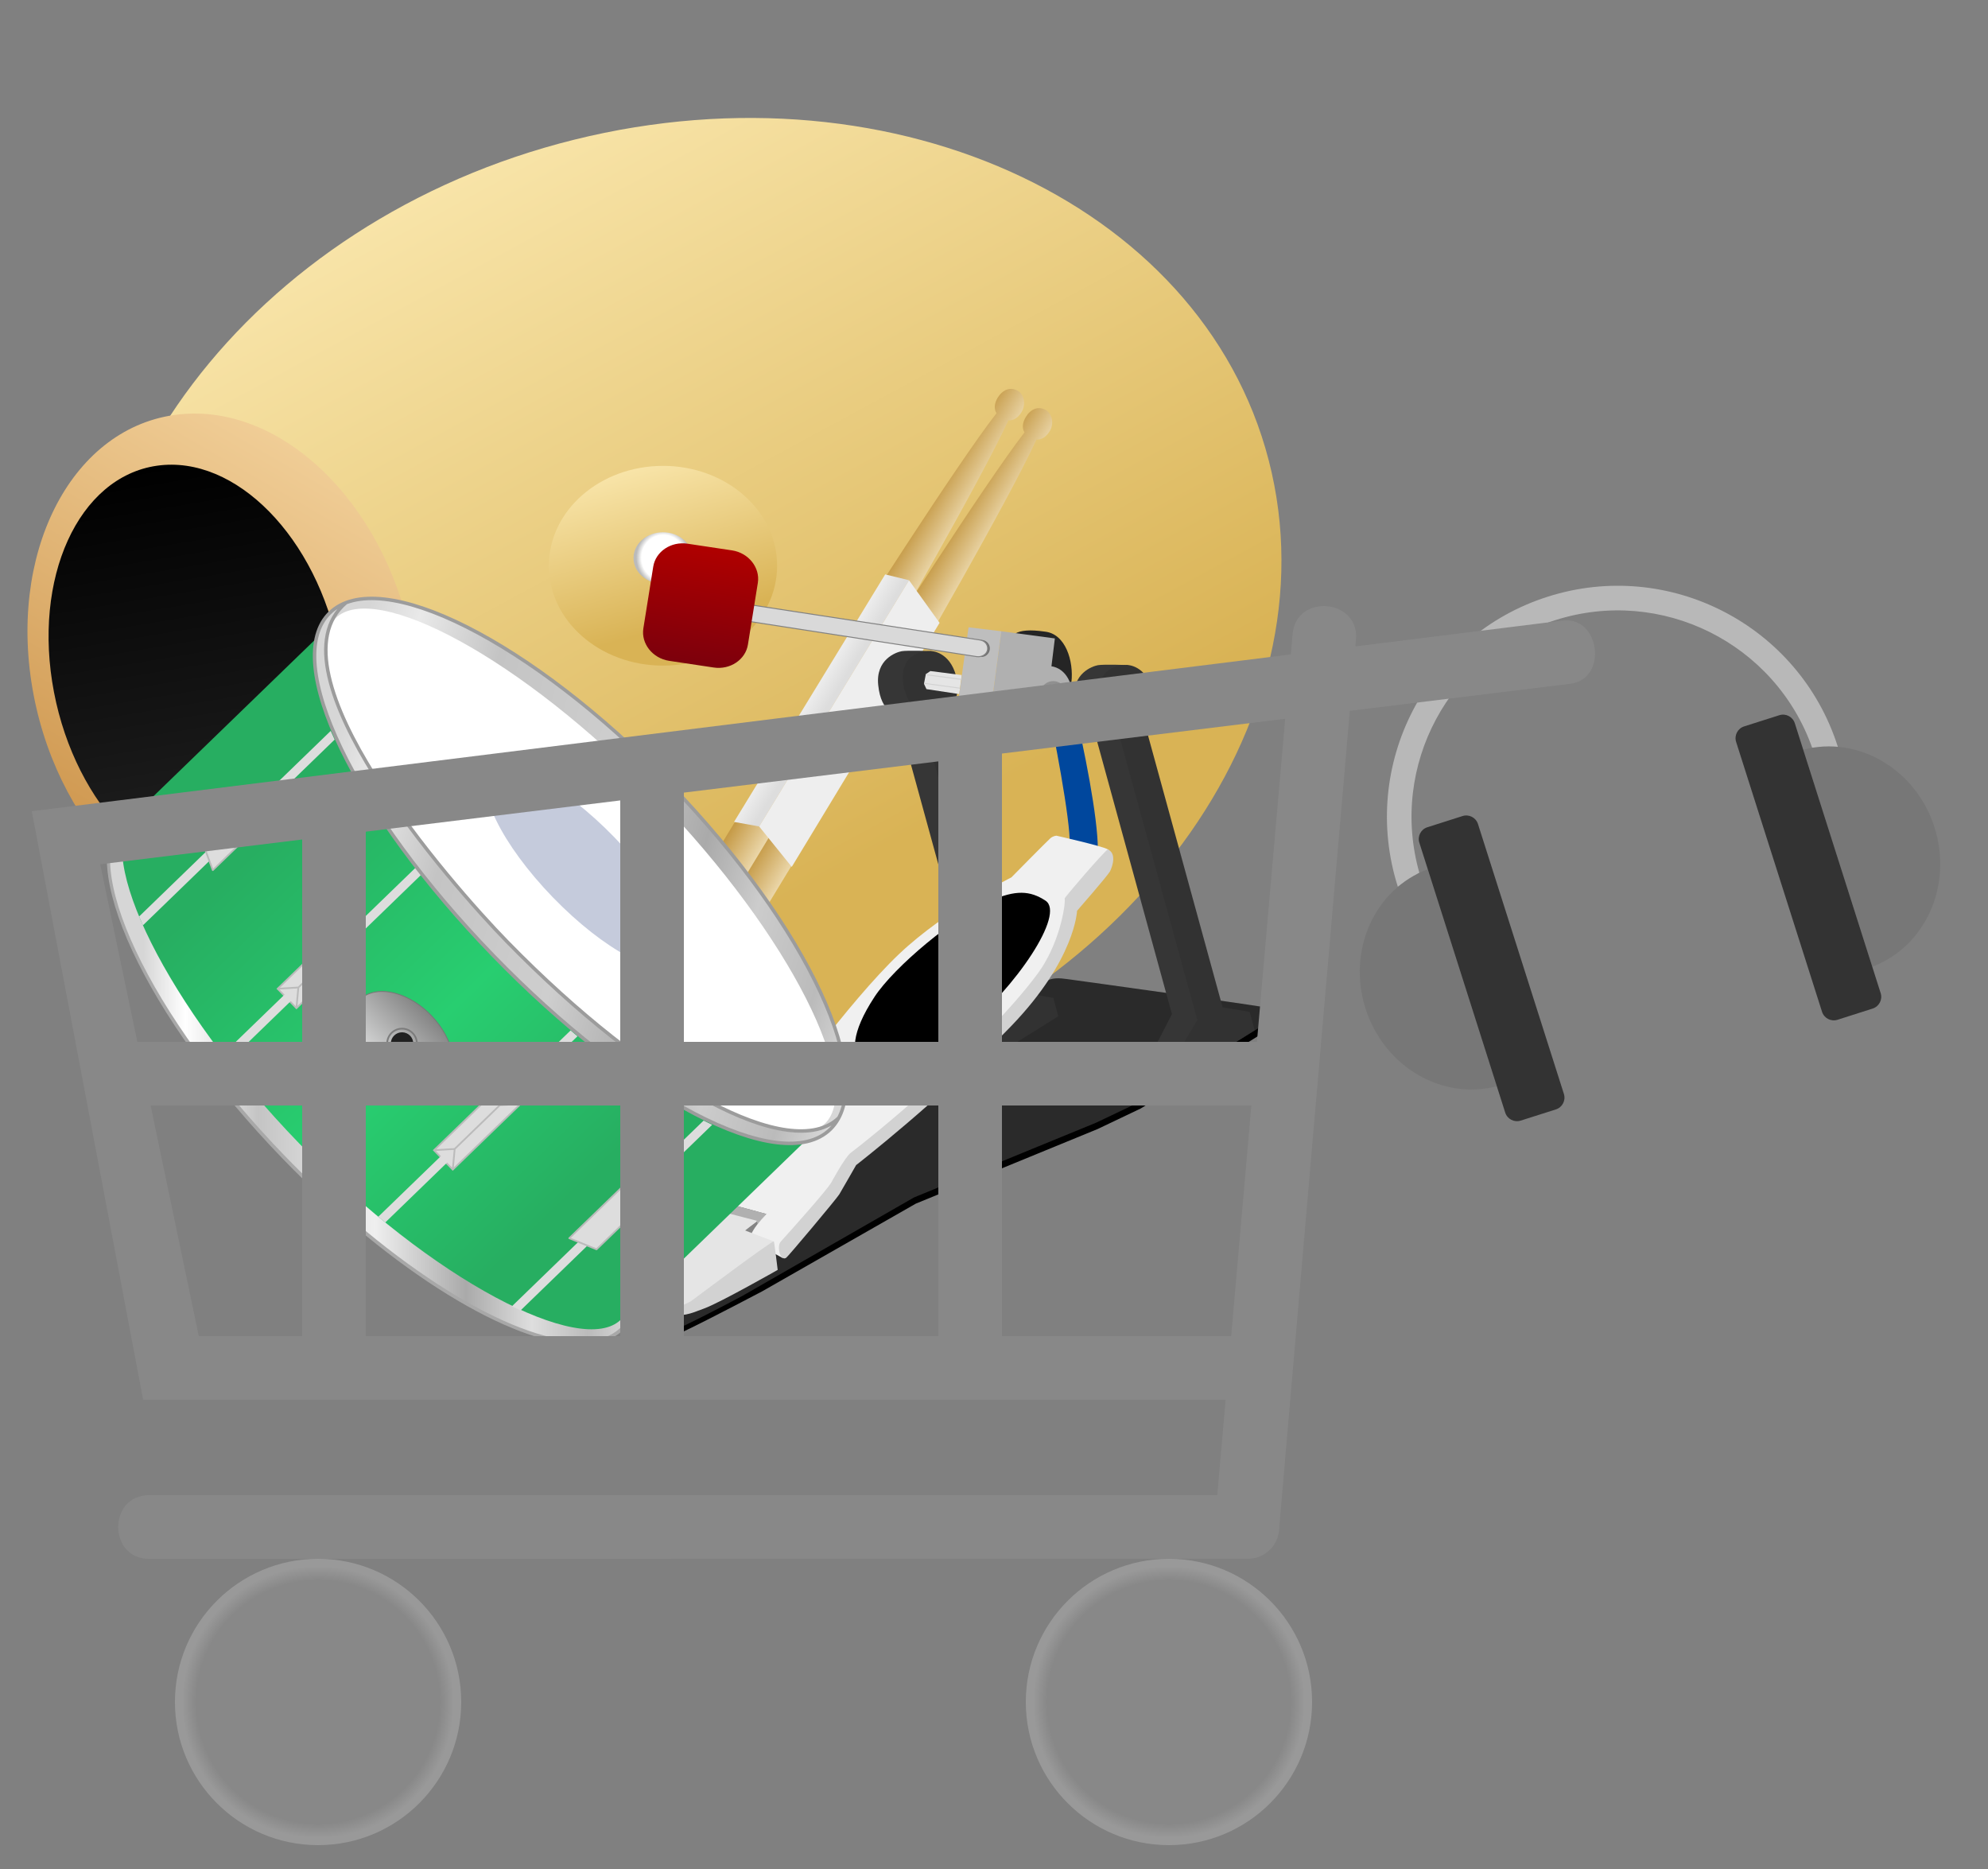 <?xml version="1.0" encoding="utf-8"?>
<!-- Generator: Adobe Illustrator 16.0.0, SVG Export Plug-In . SVG Version: 6.00 Build 0)  -->
<!DOCTYPE svg PUBLIC "-//W3C//DTD SVG 1.1//EN" "http://www.w3.org/Graphics/SVG/1.1/DTD/svg11.dtd">
<svg version="1.1" xmlns="http://www.w3.org/2000/svg" xmlns:xlink="http://www.w3.org/1999/xlink" x="0px" y="0px" width="250px"
	 height="235px" viewBox="0 0 250 235" enable-background="new 0 0 250 235" xml:space="preserve">
<rect x="0" y="0" width="250" height="235" fill="#808080" stroke="none"/>
<g>
	
		<linearGradient id="SVGID_1_" gradientUnits="userSpaceOnUse" x1="77.975" y1="68.44" x2="112.059" y2="188.053" gradientTransform="matrix(1.024 -0.242 0.23 0.973 -40.787 -24.102)">
		<stop  offset="0" style="stop-color:#F8E4A8"/>
		<stop  offset="0.8" style="stop-color:#D9B355"/>
	</linearGradient>
	<path fill-rule="evenodd" clip-rule="evenodd" fill="url(#SVGID_1_)" d="M159.919,59.417c7.472,33.175-19.894,68.585-60.604,78.681
		c-40.709,10.101-79.436-8.676-86.908-41.852c-7.473-33.174,19.089-68.575,59.797-78.68
		C112.915,7.459,152.447,26.242,159.919,59.417z"/>
	<linearGradient id="SVGID_2_" gradientUnits="userSpaceOnUse" x1="79.891" y1="58.916" x2="86.855" y2="83.354">
		<stop  offset="0" style="stop-color:#F8E4A8"/>
		<stop  offset="0.8" style="stop-color:#D9B355"/>
	</linearGradient>
	<path fill-rule="evenodd" clip-rule="evenodd" fill="url(#SVGID_2_)" d="M97.725,71.134c0,6.939-6.421,12.558-14.351,12.558
		s-14.352-5.619-14.352-12.558c0-6.937,6.422-12.557,14.352-12.557S97.725,64.198,97.725,71.134z"/>
	
		<radialGradient id="SVGID_3_" cx="83.045" cy="69.924" r="3.534" gradientTransform="matrix(0.965 0 0 1.012 3.275 -0.635)" gradientUnits="userSpaceOnUse">
		<stop  offset="0.8" style="stop-color:#FFFFFF"/>
		<stop  offset="1" style="stop-color:#BBBBBB"/>
	</radialGradient>
	<path fill-rule="evenodd" clip-rule="evenodd" fill="url(#SVGID_3_)" d="M87.074,70.16c0,1.793-1.656,3.243-3.701,3.243
		c-2.045,0-3.706-1.45-3.706-3.243c0-1.786,1.66-3.237,3.706-3.237C85.418,66.923,87.074,68.375,87.074,70.16z"/>
</g>
<g>
	
		<linearGradient id="SVGID_4_" gradientUnits="userSpaceOnUse" x1="-0.79" y1="-921.996" x2="-0.79" y2="-917.16" gradientTransform="matrix(-0.517 0.856 -0.856 -0.517 -684.438 -376.417)">
		<stop  offset="0" style="stop-color:#EBD7AA"/>
		<stop  offset="1" style="stop-color:#C49843"/>
	</linearGradient>
	<path fill-rule="evenodd" clip-rule="evenodd" fill="url(#SVGID_4_)" d="M130.339,55.275c0.651,0.042,1.251-0.374,1.666-1.053
		c0.58-0.959,0.302-2.188-0.45-2.64c-0.99-0.6-1.975-0.123-2.551,0.846c-0.414,0.678-0.508,1.396-0.165,1.939
		c-5.15,6.643-18.487,27.675-18.487,27.675l-36.005,59.329c-0.66,1.099-0.309,2.535,0.792,3.194c1.108,0.66,2.55,0.295,3.214-0.789
		l36.003-59.342C114.356,84.434,126.846,62.901,130.339,55.275z"/>
	
		<linearGradient id="SVGID_5_" gradientUnits="userSpaceOnUse" x1="-1.04" y1="-917.722" x2="-1.04" y2="-912.888" gradientTransform="matrix(-0.517 0.856 -0.856 -0.517 -684.438 -376.417)">
		<stop  offset="0" style="stop-color:#EBD7AA"/>
		<stop  offset="1" style="stop-color:#C49843"/>
	</linearGradient>
	<path fill-rule="evenodd" clip-rule="evenodd" fill="url(#SVGID_5_)" d="M126.809,52.853c0.656,0.054,1.255-0.362,1.654-1.04
		c0.585-0.967,0.314-2.199-0.43-2.653c-1.002-0.602-1.978-0.113-2.568,0.841c-0.406,0.68-0.5,1.399-0.151,1.955
		c-5.151,6.628-18.5,27.663-18.5,27.663L70.819,138.95c-0.664,1.1-0.315,2.527,0.788,3.195c1.109,0.663,2.545,0.302,3.207-0.791
		l36.006-59.333C110.819,82.022,123.312,60.479,126.809,52.853z"/>
	
		<linearGradient id="SVGID_6_" gradientUnits="userSpaceOnUse" x1="95.958" y1="91.092" x2="98.179" y2="88.871" gradientTransform="matrix(0.231 0.973 -0.973 0.231 168.482 -27.051)">
		<stop  offset="0" style="stop-color:#EDEDED"/>
		<stop  offset="0.784" style="stop-color:#DDDDDD"/>
	</linearGradient>
	<polygon fill="url(#SVGID_6_)" points="111.316,72.224 114.311,72.956 95.467,103.916 92.309,103.344 	"/>
	<polygon fill="#EEEEEE" points="118.156,78.314 114.311,72.956 95.467,103.916 99.568,108.997 	"/>
</g>
<g>
	
		<linearGradient id="SVGID_7_" gradientUnits="userSpaceOnUse" x1="17.948" y1="101.772" x2="-26.301" y2="65.389" gradientTransform="matrix(-0.164 -0.987 0.987 -0.164 -55.137 93.571)">
		<stop  offset="0" style="stop-color:#F0CD96"/>
		<stop  offset="1" style="stop-color:#CE964D"/>
	</linearGradient>
	<path fill="url(#SVGID_7_)" d="M21.896,52.184c13.127-1.878,26.501,10.849,29.872,28.417c3.371,17.57-4.535,33.338-17.663,35.215
		c-13.128,1.879-26.501-10.848-29.873-28.418C0.861,69.83,8.767,54.062,21.896,52.184z"/>
	
		<linearGradient id="SVGID_8_" gradientUnits="userSpaceOnUse" x1="-30.481" y1="80.257" x2="22.278" y2="80.257" gradientTransform="matrix(-0.164 -0.987 0.987 -0.164 -55.137 93.571)">
		<stop  offset="0" style="stop-color:#222222"/>
		<stop  offset="1" style="stop-color:#000000"/>
	</linearGradient>
	<path fill="url(#SVGID_8_)" d="M19.737,58.558c9.889-1.414,20.144,9.029,22.892,23.35c2.746,14.311-3.06,27.062-12.948,28.475
		c-9.888,1.415-20.146-9.041-22.892-23.348C4.042,72.713,9.849,59.973,19.737,58.558z"/>
</g>
<g>
	<path fill-rule="evenodd" clip-rule="evenodd" fill="#00479D" d="M131.659,88.458l3.143-0.848c1.646,6.976,3.224,15.023,3.26,19.16
		l-3.551-0.65C134.676,103.436,132.428,91.589,131.659,88.458z"/>
	<path fill-rule="evenodd" clip-rule="evenodd" d="M72.993,163.392c0.021,0.256,0.232,0.774,0.346,0.957
		c0.291,0.47,9.563,3.949,10.192,3.965s0.67-0.094,2.602-0.979c3.139-1.497,9.733-4.979,9.733-4.979l19.303-11.017l22.872-9.384
		l5.406-2.576c0,0,14.898-9.149,16.313-10.09c0.553-0.364,1.626-1.254,1.076-2.113C160.55,126.71,72.97,163.121,72.993,163.392z"/>
	<path fill-rule="evenodd" clip-rule="evenodd" fill="#2A2A2A" d="M72.993,163.392c0.338,1.232,8.368,3.563,9.66,3.955
		c1.294,0.395,1.791,0.088,3.264-0.607c3.144-1.494,7.46-3.809,7.46-3.809l21.563-12.37l14.918-6.126l7.964-3.264l5.407-2.576
		l16.957-10.516c0,0,0.668-0.443,0.694-0.81c0.007-0.155-0.092-0.294-0.394-0.374c-1.041-0.306-25.059-3.619-26.204-3.778
		c-1.063-0.144-1.964-0.25-2.943,0.365C129.163,124.838,72.503,161.611,72.993,163.392z"/>
	<polygon fill-rule="evenodd" clip-rule="evenodd" fill="#B0B0B0" points="88.82,150.594 96.368,152.64 94.543,155.024 
		87.17,152.768 	"/>
	<path fill-rule="evenodd" clip-rule="evenodd" fill="#363636" d="M117.123,81.865c0,0-3.046-0.109-3.737,0.016
		c-0.691,0.125-3.282,1.024-2.946,4.26c0.371,3.629,2.353,3.569,2.353,3.569l9.893,36.043l-2.359,4.596l0.728,2.648l2.668,0.639
		l3.267-5.828L117.123,81.865z"/>
	<path fill-rule="evenodd" clip-rule="evenodd" fill="#323232" d="M129.059,124.897l-9.794-35.693c0,0,1.748-1.278,0.966-4.222
		c-0.825-3.073-3.107-3.118-3.107-3.118c-5.744-0.018-3.358,7.214-1.42,7.554l10.175,37.081l-2.833,4.676l0.676,2.46l9.367-5.861
		l-0.631-2.302L129.059,124.897z"/>
	<polyline fill-rule="evenodd" clip-rule="evenodd" fill="#848484" points="95.172,153.533 95.277,153.909 94.533,155.036 
		93.696,154.713 	"/>
	<path fill-rule="evenodd" clip-rule="evenodd" fill="#F0F0F0" d="M88.82,150.594l7.547,2.046c0,0-0.764,0.847-1.226,1.444
		c-0.459,0.599-1.125,1.733-0.719,1.925c0.266,0.12,3.96,2.147,3.96,2.147l9.32-12.409l15.393-13.922c0,0,10.023-8.97,10.721-14.141
		c0.466-3.434,6.578-10.388,5.501-10.888c-0.586-0.393-6.465-1.719-6.465-1.719s-0.431,0.02-0.779,0.336
		c-0.477,0.43-4.888,4.907-4.888,4.907s-8.278,4.104-14.093,9.607c-6.466,6.133-15.237,18.515-16.459,20.026
		c-1.94,2.369-7.345,6.434-7.345,6.434s-3.977,4.128-4.63,4.956c-0.624,1.085,0.072,2.079,0.072,2.079l1.533,0.581L88.82,150.594z"
		/>
	<path fill-rule="evenodd" clip-rule="evenodd" fill="#D2D2D2" d="M98.383,158.156c0.281,0.112,0.317,0.086,0.492-0.015
		c0.181-0.088,6.297-7.367,6.675-7.978c0.367-0.616,2.11-3.667,2.11-3.667s10.591-8.21,19.527-17.506
		c8.054-8.369,8.257-14.469,8.257-14.469s3.773-4.321,4.137-4.946c0.378-0.756,0.813-2.28-0.264-2.78
		c-0.567,0.359-5.44,6.035-5.427,6.169c0.127,0.914-0.699,5.802-3.39,9.445c-6.861,9.263-21.429,20.998-23.514,22.542
		c-0.743,0.553-2.46,3.758-2.46,3.758c-0.658,1.053-4.421,5.273-6.333,7.396C97.688,156.662,98.085,158.045,98.383,158.156z"/>
	<path fill-rule="evenodd" clip-rule="evenodd" fill="#E5E5E5" d="M75.961,161.478c0.207,0.979,8.968,3.399,9.883,3.273
		c0.608-0.08,11.471-8.658,11.471-8.658l-3.619-1.38c0,0,0.767-0.607,1.237-0.946c0.198-0.141,0.332-0.234,0.167-0.294
		c-0.075-0.022-5.864-1.535-6.166-1.552c-0.301-0.022-0.255-0.054-0.696,0.187c-0.294,0.162-1.5,0.898-1.5,0.898l-3.314-0.713
		c0,0-4.017,3.251-6.838,6.915C76.031,159.929,75.715,160.313,75.961,161.478z"/>
	<path fill-rule="evenodd" clip-rule="evenodd" fill="#D2D2D2" d="M75.961,161.478c0,0,0.167,0.995,0.695,1.176
		c0.608,0.201,5.605,1.95,7.413,2.454c1.807,0.5,2.538,0.152,4.572-0.619c2.034-0.768,9.158-4.817,9.158-4.817
		s-0.421-3.488-0.484-3.578c-0.129-0.202-10.415,7.509-10.415,7.509s-1.403,0.82-1.945,0.646L75.961,161.478z"/>
	<path fill-rule="evenodd" clip-rule="evenodd" d="M121.208,129.486c-3.873,3.166-6.895,5.375-9.959,5.531
		c-0.286,0.021-7.367-0.378-1.278-9.668c2.498-3.814,10.079-10.118,14.643-12.11c3.104-1.352,4.914-1.275,6.861,0.005
		C134.003,114.901,127.747,124.173,121.208,129.486z"/>
	<path fill="#272727" d="M133.999,86.848c0.235,0.857-0.272,1.743-1.139,1.975c-0.869,0.235-1.766-0.272-2.001-1.128
		c-0.234-0.86,0.279-1.744,1.147-1.979C132.873,85.483,133.762,85.988,133.999,86.848z"/>
	<polygon fill-rule="evenodd" clip-rule="evenodd" fill="#E5E5E5" points="116.996,84.375 120.938,84.879 120.63,87.271 
		116.505,86.647 116.192,85.976 116.428,84.764 	"/>
	
		<line fill="none" stroke="#D2D2D2" stroke-width="0.12" stroke-miterlimit="10" x1="116.207" y1="85.92" x2="120.727" y2="86.526"/>
	
		<line fill="none" stroke="#D2D2D2" stroke-width="0.12" stroke-miterlimit="10" x1="116.417" y1="84.831" x2="120.869" y2="85.421"/>
	<path fill-rule="evenodd" clip-rule="evenodd" fill="#252525" d="M131.379,79.415c5.274,0.526,4.077,13.864-1.184,7.578
		C127.886,83.649,123.809,78.312,131.379,79.415z"/>
	<polygon fill-rule="evenodd" clip-rule="evenodd" fill="#B0B0B0" points="125.919,79.37 132.654,80.273 131.383,90.636 
		124.533,89.76 	"/>
	<polygon fill-rule="evenodd" clip-rule="evenodd" fill="#BEBEBE" points="121.798,78.874 125.919,79.37 124.533,89.76 
		120.372,89.152 	"/>
	<path fill-rule="evenodd" clip-rule="evenodd" fill="#B0B0B0" d="M132.122,83.757c2.058,0.261,2.843,2.469,2.713,3.967
		c-0.194,2.051-1.866,3.233-3.452,2.912L132.122,83.757z"/>
	<path fill="#909090" d="M134.024,86.833c0.235,0.856-0.276,1.743-1.146,1.977c-0.867,0.234-1.761-0.274-1.993-1.131
		c-0.237-0.861,0.271-1.747,1.139-1.98C132.894,85.463,133.79,85.972,134.024,86.833z"/>
	<polygon fill-rule="evenodd" clip-rule="evenodd" fill="#E5E5E5" points="132.283,86.078 135.183,86.464 135.286,88.904 
		131.792,88.367 131.486,87.688 131.716,86.469 	"/>
	
		<line fill="none" stroke="#D2D2D2" stroke-width="0.119" stroke-miterlimit="10" x1="131.497" y1="87.626" x2="135.187" y2="88.127"/>
	
		<line fill="none" stroke="#D2D2D2" stroke-width="0.12" stroke-miterlimit="10" x1="131.696" y1="86.539" x2="135.137" y2="87.024"/>
	<path fill-rule="evenodd" clip-rule="evenodd" fill="#363636" d="M141.812,83.617c0,0-3.042-0.105-3.742,0.02
		c-0.687,0.123-3.277,1.022-2.947,4.257c0.376,3.628,2.36,3.569,2.36,3.569l9.892,36.048l-2.359,4.596l0.729,2.647l2.669,0.637
		l3.269-5.826L141.812,83.617z"/>
	<path fill-rule="evenodd" clip-rule="evenodd" fill="#323232" d="M153.75,126.655l-9.798-35.702c0,0,1.749-1.277,0.964-4.214
		c-0.828-3.075-3.104-3.123-3.104-3.123c-5.743-0.016-3.356,7.212-1.42,7.559l10.178,37.082l-2.821,4.719l0.664,2.415l9.371-5.863
		l-0.633-2.3L153.75,126.655z"/>
	<path fill="#727272" d="M122.352,81.813c0.156,0.572,0.75,0.914,1.335,0.756c0.57-0.153,0.911-0.748,0.753-1.32
		c-0.156-0.572-0.752-0.907-1.322-0.752C122.533,80.654,122.194,81.24,122.352,81.813z"/>
	<path fill="#D9D9D9" stroke="#828282" stroke-width="0.125" stroke-miterlimit="10" d="M123.228,80.467
		c0.662,0.097,1.05,0.637,0.965,1.222l0,0c-0.096,0.587-0.733,0.972-1.385,0.869l-33.233-5.139c-0.655-0.101-1.168-0.61-1.072-1.195
		l0.018-0.021c0.095-0.584,0.702-0.947,1.365-0.848L123.228,80.467z"/>
	
		<linearGradient id="SVGID_9_" gradientUnits="userSpaceOnUse" x1="-55.14" y1="310.298" x2="-40.207" y2="310.298" gradientTransform="matrix(0.153 -0.988 0.988 0.153 -211.252 -18.347)">
		<stop  offset="0" style="stop-color:#7C000C"/>
		<stop  offset="1" style="stop-color:#AF0000"/>
	</linearGradient>
	<path fill="url(#SVGID_9_)" d="M92.066,69.204c2.08,0.319,3.533,2.166,3.237,4.074l-1.245,7.755
		c-0.296,1.906-2.234,3.216-4.319,2.896l-5.596-0.84c-2.084-0.319-3.538-2.167-3.238-4.076l1.24-7.752
		c0.296-1.908,2.236-3.217,4.319-2.898L92.066,69.204z"/>
</g>
<g>
	<g>
		<linearGradient id="SVGID_10_" gradientUnits="userSpaceOnUse" x1="13.638" y1="134.784" x2="80.092" y2="134.784">
			<stop  offset="0.066" style="stop-color:#D6D6D6"/>
			<stop  offset="0.146" style="stop-color:#FFFFFF"/>
			<stop  offset="0.283" style="stop-color:#C4C4C4"/>
			<stop  offset="0.504" style="stop-color:#EFEFEF"/>
			<stop  offset="0.677" style="stop-color:#AAAAAA"/>
			<stop  offset="0.801" style="stop-color:#DEDEDE"/>
			<stop  offset="0.907" style="stop-color:#BBBBBB"/>
			<stop  offset="0.987" style="stop-color:#D8D8D8"/>
		</linearGradient>
		<path fill-rule="evenodd" clip-rule="evenodd" fill="url(#SVGID_10_)" d="M73.081,168.844c-8.852,0-23.861-9.354-37.347-23.276
			c-17.26-17.823-26.311-37.16-20.174-43.104c1.191-1.154,2.904-1.74,5.09-1.74c8.852,0,23.86,9.354,37.347,23.278
			c17.26,17.82,26.31,37.156,20.173,43.103C76.979,168.259,75.267,168.844,73.081,168.844z"/>
		<path fill="#A8A8A8" d="M20.651,100.943L20.651,100.943c8.796,0,23.741,9.328,37.189,23.211
			c17.177,17.733,26.229,36.931,20.179,42.793c-1.149,1.113-2.811,1.678-4.938,1.678c-8.797,0-23.742-9.327-37.19-23.21
			c-17.177-17.736-26.229-36.934-20.179-42.794C16.861,101.507,18.523,100.943,20.651,100.943 M20.65,100.505
			c-2.194,0-3.982,0.58-5.243,1.801c-6.235,6.04,2.795,25.473,20.169,43.413c13.861,14.31,28.846,23.343,37.504,23.343
			c2.193,0,3.982-0.58,5.242-1.801c6.234-6.041-2.797-25.477-20.168-43.412C44.292,109.539,29.309,100.505,20.65,100.505
			L20.65,100.505z"/>
	</g>
	
		<linearGradient id="SVGID_11_" gradientUnits="userSpaceOnUse" x1="21.064" y1="132.31" x2="109.236" y2="132.31" gradientTransform="matrix(0.696 0.718 -0.718 0.696 103.963 -11.214)">
		<stop  offset="0.155" style="stop-color:#27AE61"/>
		<stop  offset="0.513" style="stop-color:#28CE70"/>
		<stop  offset="0.823" style="stop-color:#27AE61"/>
	</linearGradient>
	<path fill-rule="evenodd" clip-rule="evenodd" fill="url(#SVGID_11_)" d="M63.378,118.791
		c13.229,13.66,38.188,24.386,38.188,24.386l-23.5,22.758c-4.894,4.742-23.709-4.889-40.46-22.184
		c-16.75-17.291-25.9-36.285-20.88-41.147l23.5-22.761C40.225,79.843,50.817,105.822,63.378,118.791z"/>
	<g>
		
			<linearGradient id="SVGID_12_" gradientUnits="userSpaceOnUse" x1="30.189" y1="126.091" x2="99.369" y2="86.15" gradientTransform="matrix(0.696 0.718 -0.718 0.696 104.18 -10.947)">
			<stop  offset="0.066" style="stop-color:#D6D6D6"/>
			<stop  offset="0.146" style="stop-color:#E9E9E9"/>
			<stop  offset="0.283" style="stop-color:#C4C4C4"/>
			<stop  offset="0.504" style="stop-color:#CECECE"/>
			<stop  offset="0.677" style="stop-color:#AAAAAA"/>
			<stop  offset="0.783" style="stop-color:#CCCCCC"/>
			<stop  offset="0.907" style="stop-color:#BBBBBB"/>
			<stop  offset="0.987" style="stop-color:#D8D8D8"/>
		</linearGradient>
		<path fill-rule="evenodd" clip-rule="evenodd" fill="url(#SVGID_12_)" d="M84.292,98.532
			c17.375,17.937,26.404,37.375,20.169,43.411c-6.236,6.043-25.02-3.945-42.394-21.886C44.693,102.123,35.311,83.029,41.545,76.99
			C47.78,70.95,66.92,80.596,84.292,98.532z"/>
	</g>
	<path fill-rule="evenodd" clip-rule="evenodd" fill="#FFFFFF" d="M82.546,100.225c16.996,17.546,26.111,36.284,21.204,41.042
		c-4.907,4.75-24.019-6.451-39.878-22.956C45.548,99.244,37.297,82.474,42.205,77.721C47.112,72.968,65.551,82.676,82.546,100.225z"
		/>
	<path fill-rule="evenodd" clip-rule="evenodd" fill="#C5CBDC" d="M77.293,105.312c6.421,6.628,9.887,13.686,7.743,15.757
		c-2.145,2.078-9.086-1.607-15.508-8.239c-6.419-6.627-9.884-13.683-7.74-15.761C63.932,94.993,70.875,98.684,77.293,105.312z"/>
	<g>
		<polygon fill-rule="evenodd" clip-rule="evenodd" fill="#DDDDDD" points="64.373,164.25 65.466,164.765 74,156.496 
			72.831,156.055 		"/>
		
			<path fill-rule="evenodd" clip-rule="evenodd" fill="#DDDDDD" stroke="#BBBBBB" stroke-width="0.219" stroke-linejoin="round" stroke-miterlimit="10" d="
			M75.018,157.086l-3.428-1.399l8.576-8.308l1.901,1.254l-0.295,1.913L75.018,157.086z M80.166,147.379l1.606,3.167"/>
		<polygon fill-rule="evenodd" clip-rule="evenodd" fill="#DDDDDD" points="80.925,148.213 81.484,149.25 89.559,141.428 
			88.48,140.9 		"/>
	</g>
	<g>
		
			<path fill-rule="evenodd" clip-rule="evenodd" fill="#DDDDDD" stroke="#BBBBBB" stroke-width="0.219" stroke-linecap="round" stroke-miterlimit="10" d="
			M56.939,147.059l-2.36-2.435l8.525-8.257l2.36,2.438L56.939,147.059z M63.104,136.367l-0.243,2.59 M65.464,138.805l-2.603,0.152
			 M54.579,144.624l2.599-0.159 M57.178,144.465l-0.239,2.594 M62.861,138.957l-5.683,5.508"/>
		<polygon fill-rule="evenodd" clip-rule="evenodd" fill="#DDDDDD" points="48.45,153.708 47.571,152.986 55.651,145.162 
			56.436,145.972 		"/>
		<polygon fill-rule="evenodd" clip-rule="evenodd" fill="#DDDDDD" points="64.474,138.187 63.689,137.375 71.756,129.56 
			72.616,130.299 		"/>
	</g>
	<g>
		
			<path fill-rule="evenodd" clip-rule="evenodd" fill="#DDDDDD" stroke="#BBBBBB" stroke-width="0.219" stroke-linecap="round" stroke-miterlimit="10" d="
			M37.278,126.76l-2.36-2.438l8.525-8.253l2.36,2.434L37.278,126.76z M43.443,116.068l-0.242,2.594 M45.803,118.502l-2.602,0.16
			 M34.918,124.321l2.6-0.158 M37.518,124.163l-0.24,2.597 M43.202,118.662l-5.684,5.501"/>
		<polygon fill-rule="evenodd" clip-rule="evenodd" fill="#DDDDDD" points="28.684,133.508 27.989,132.606 35.99,124.859 
			36.775,125.672 		"/>
		<polygon fill-rule="evenodd" clip-rule="evenodd" fill="#DDDDDD" points="44.813,117.888 44.028,117.076 52.227,109.133 
			52.955,110 		"/>
	</g>
	<g>
		<polygon fill-rule="evenodd" clip-rule="evenodd" fill="#DDDDDD" points="17.974,116.346 17.495,115.235 26.029,106.97 
			26.433,108.15 		"/>
		
			<path fill-rule="evenodd" clip-rule="evenodd" fill="#DDDDDD" stroke="#BBBBBB" stroke-width="0.219" stroke-linejoin="round" stroke-miterlimit="10" d="
			M32.227,99.393l1.92-0.237l1.192,1.942l-8.578,8.307l-1.29-3.472L32.227,99.393z M32.227,99.393l3.113,1.706"/>
		<polygon fill-rule="evenodd" clip-rule="evenodd" fill="#DDDDDD" points="34.527,100.313 33.512,99.722 41.588,91.9 
			42.083,92.994 		"/>
	</g>
	<path fill-rule="evenodd" clip-rule="evenodd" fill="none" stroke="#9C9C9C" stroke-width="0.437" stroke-miterlimit="10" d="
		M84.235,98.588c17.374,17.938,26.404,37.371,20.168,43.414c-6.235,6.035-25.021-3.952-42.393-21.886
		c-17.374-17.937-26.757-37.032-20.521-43.071C47.724,71.005,66.864,80.652,84.235,98.588z M43.511,75.776
		c-10.16,8.616,13.008,35.2,20.264,42.63c17.758,18.185,35.744,27.916,41.712,22.14"/>
	<g>
		<g>
			<linearGradient id="SVGID_13_" gradientUnits="userSpaceOnUse" x1="46.961" y1="134.804" x2="54.154" y2="127.611">
				<stop  offset="0" style="stop-color:#E3E4E4"/>
				<stop  offset="1" style="stop-color:#848484"/>
			</linearGradient>
			<path fill-rule="evenodd" clip-rule="evenodd" fill="url(#SVGID_13_)" d="M53.081,137.755c-2.042,0-4.351-1.126-6.177-3.012
				c-1.427-1.472-2.387-3.226-2.703-4.938c-0.314-1.705,0.048-3.163,1.021-4.106c0.701-0.68,1.674-1.038,2.813-1.038
				c2.042,0,4.352,1.125,6.178,3.011c1.427,1.473,2.387,3.227,2.703,4.938c0.314,1.705-0.048,3.163-1.021,4.106
				C55.192,137.396,54.22,137.755,53.081,137.755z"/>
			<path fill="#777777" d="M48.035,124.715L48.035,124.715c2.027,0,4.322,1.119,6.138,2.994c1.42,1.465,2.375,3.209,2.688,4.91
				c0.311,1.687-0.046,3.127-1.006,4.058c-0.691,0.669-1.65,1.023-2.775,1.023c-2.027,0-4.321-1.12-6.138-2.995
				c-1.42-1.464-2.375-3.208-2.689-4.91c-0.311-1.687,0.046-3.128,1.005-4.058C45.95,125.068,46.91,124.715,48.035,124.715
				 M48.035,124.605c-1.116,0-2.115,0.341-2.852,1.054c-2.04,1.977-1.285,6.063,1.681,9.122c1.898,1.96,4.24,3.028,6.216,3.028
				c1.116,0,2.115-0.342,2.851-1.055c2.04-1.978,1.286-6.063-1.68-9.122C52.354,125.674,50.011,124.605,48.035,124.605
				L48.035,124.605z"/>
		</g>
		<circle fill-rule="evenodd" clip-rule="evenodd" fill="#212121" cx="50.558" cy="131.208" r="1.412"/>
		<g>
			<path fill="#7C7C7C" d="M50.557,129.229v0.219c0.481,0,0.93,0.19,1.265,0.537c0.674,0.693,0.656,1.811-0.04,2.488
				c-0.33,0.319-0.765,0.494-1.224,0.494c-0.481,0-0.931-0.19-1.266-0.537c-0.673-0.694-0.655-1.812,0.04-2.488
				c0.331-0.318,0.766-0.494,1.224-0.494V129.229 M50.556,129.229c-0.495,0-0.991,0.185-1.375,0.556
				c-0.784,0.764-0.804,2.015-0.045,2.798c0.389,0.402,0.906,0.604,1.423,0.604c0.496,0,0.992-0.185,1.375-0.556
				c0.785-0.765,0.807-2.014,0.044-2.798C51.59,129.43,51.074,129.229,50.556,129.229L50.556,129.229z"/>
		</g>
	</g>
</g>
<g>
	<path fill="#B8B8B8" d="M178.491,109.748c-3.805-13.411,3.711-27.514,17.087-31.772c13.38-4.259,27.661,2.907,32.312,16.049
		l3.227-0.128c-4.864-15.277-21.196-23.735-36.478-18.873c-15.276,4.863-23.715,21.206-18.851,36.482l1.534-1.006L178.491,109.748z"
		/>
	<path fill="#777777" d="M243.272,104.025c2.332,7.321-1.157,15.027-7.826,17.523l-8.682-27.281
		C233.646,92.449,240.945,96.706,243.272,104.025z"/>
	<path fill="#333333" d="M229.128,127.216c0.258,0.813,1.13,1.264,1.94,1.008l4.426-1.411c0.818-0.261,1.268-1.133,1.007-1.943
		l-10.797-33.937c-0.265-0.815-1.133-1.265-1.946-1.005l-4.428,1.408c-0.815,0.26-1.263,1.13-1.006,1.946L229.128,127.216z"/>
	<path fill="#777777" d="M171.719,126.805c2.327,7.316,9.632,11.588,16.514,9.771l-8.682-27.282
		C172.881,111.789,169.388,119.482,171.719,126.805z"/>
	<path fill="#333333" d="M196.667,137.546c0.257,0.815-0.19,1.685-1.006,1.946l-4.428,1.408c-0.813,0.258-1.682-0.19-1.946-1.007
		L178.49,105.96c-0.26-0.814,0.189-1.687,1.007-1.945l4.425-1.409c0.813-0.26,1.685,0.193,1.942,1.007L196.667,137.546z"/>
</g>
<g>
	<path fill="#888888" d="M196.513,78.03l-26.065,3.245c0.048-0.549,0.074-0.853,0.074-0.853c0.449-5.129-7.522-5.827-7.97-0.697
		l-0.224,2.561L4,102l14,74h136.128l-1.05,12H18.743c-5.17,0-5.17,8,0,8c0,0,138.466-0.021,138.47-0.021
		c2.038-0.113,3.662-1.843,3.662-3.979c0-0.175,6.58-76.171,8.871-102.623l27.741-3.406C202.213,85.391,201.238,77.45,196.513,78.03
		z M78,139v29H46v-29H78z M46,131v-26.429l32-3.929V131H46z M86,139h32v29H86V139z M86,131V99.66l32-3.929V131H86z M38,105.554V131
		H17.269l-4.666-22.328L38,105.554z M18.94,139H38v29H25L18.94,139z M126,168v-29h31.365l-2.537,29H126z M158.065,131H126V94.749
		l35.62-4.374L158.065,131z"/>
	<radialGradient id="SVGID_14_" cx="147" cy="214" r="18" gradientUnits="userSpaceOnUse">
		<stop  offset="0.85" style="stop-color:#888888"/>
		<stop  offset="0.95" style="stop-color:#999999"/>
	</radialGradient>
	<circle fill="url(#SVGID_14_)" cx="147" cy="214" r="18"/>
	<radialGradient id="SVGID_15_" cx="40" cy="214" r="18" gradientUnits="userSpaceOnUse">
		<stop  offset="0.85" style="stop-color:#888888"/>
		<stop  offset="0.95" style="stop-color:#999999"/>
	</radialGradient>
	<circle fill="url(#SVGID_15_)" cx="40" cy="214" r="18"/>
</g>
</svg>
